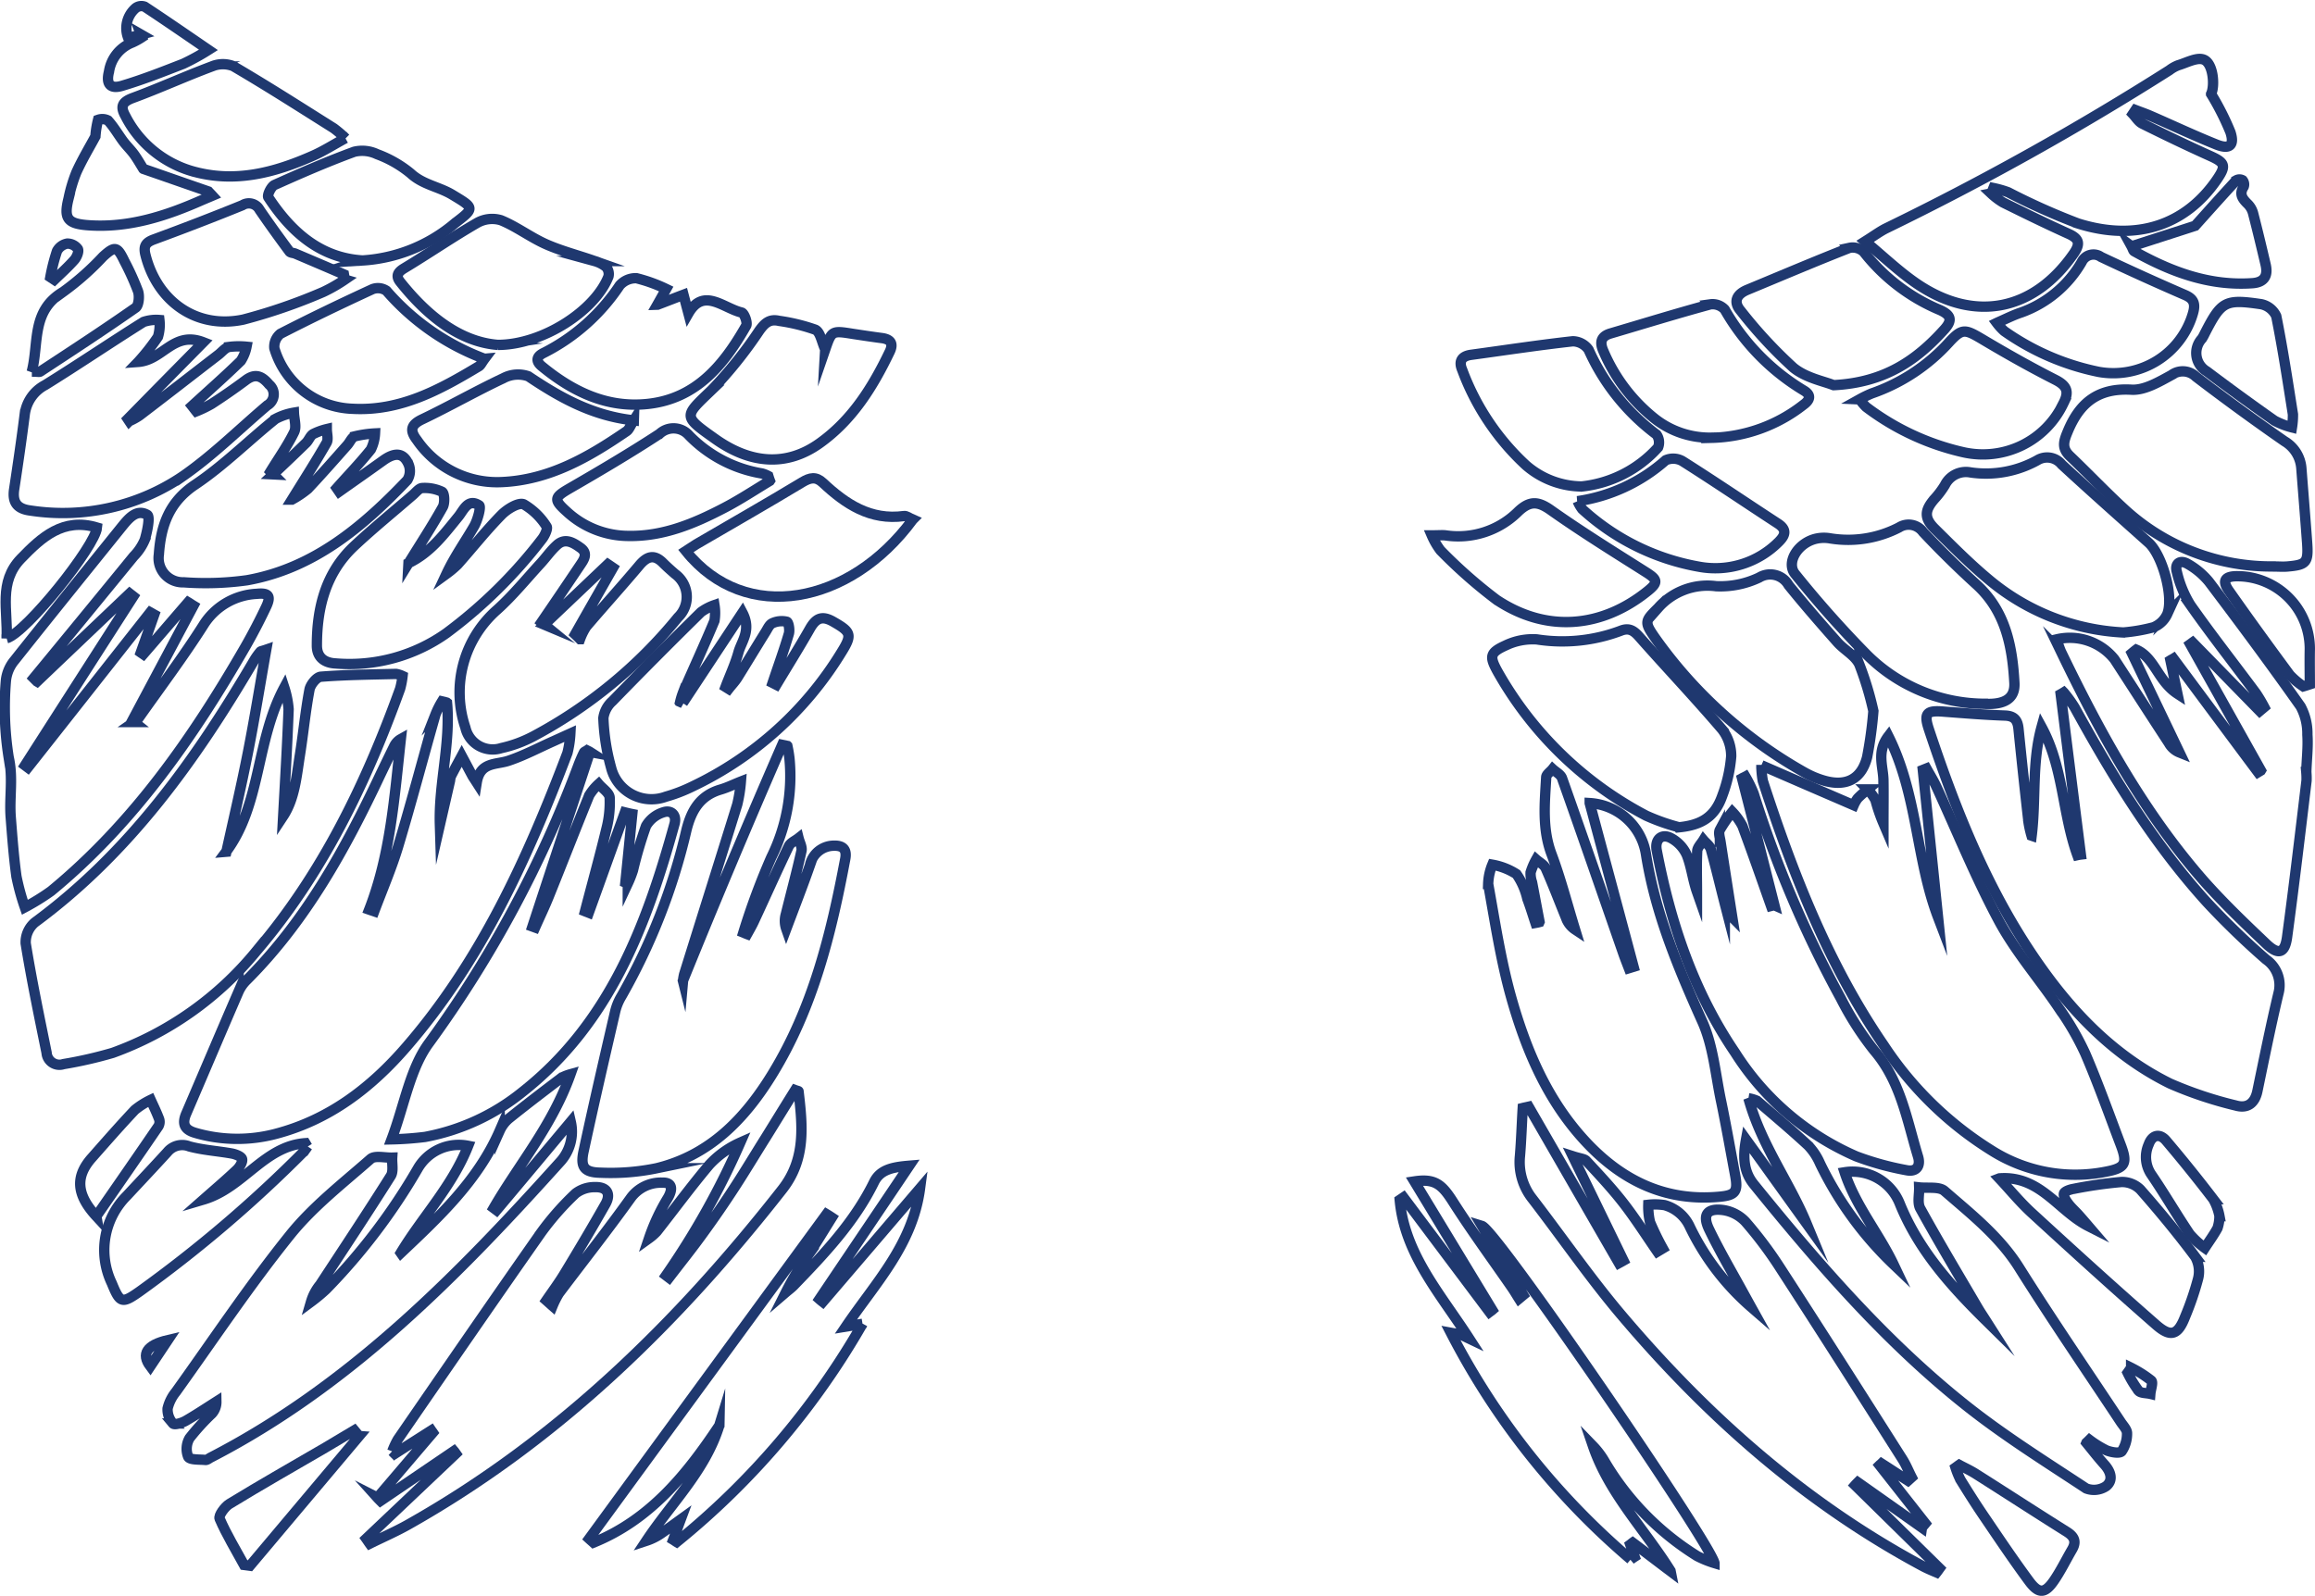 <svg xmlns="http://www.w3.org/2000/svg" width="223.736" height="154.273" viewBox="0 0 223.736 154.273">
  <g id="Group_641" data-name="Group 641" transform="translate(0.483 0.586)">
    <g id="Group_639" data-name="Group 639" transform="translate(134.797 5.113)">
      <path id="Path_11359" data-name="Path 11359" d="M145.86,63.744c3.106,1.355,5.991,2.6,8.922,3.865a3.339,3.339,0,0,1,.374-.654c.3-.315.642-.6.969-.876a4.492,4.492,0,0,1,.759,1.028,16.077,16.077,0,0,0,.771,2.254c0-1.39.023-2.791,0-4.181-.023-1.343-.677-2.733.479-4.251,2.826,5.652,2.662,11.911,4.8,17.516q-.736-7.129-1.471-14.247l.35-.14c.315.572.666,1.133.946,1.728,2.009,4.356,3.807,8.817,6.072,13.032,1.6,2.966,3.877,5.57,5.769,8.384a27.1,27.1,0,0,1,2.569,4.426c1.25,2.908,2.312,5.9,3.433,8.852.666,1.775.42,2.2-1.448,2.557a15.136,15.136,0,0,1-11.012-2.032A33.892,33.892,0,0,1,157.7,90.836c-5.383-7.847-8.782-16.605-11.7-25.574a8.513,8.513,0,0,1-.14-1.553Z" transform="translate(-110.909 4.535)" fill="none" stroke="#1f386f" stroke-miterlimit="10" stroke-width="1"/>
      <path id="Path_11360" data-name="Path 11360" d="M169.689,71.16c.432-3.5,0-7.03.958-10.51,2.114,3.877,2,8.361,3.457,12.39a3.425,3.425,0,0,1,.339-.058q-.981-7.742-1.95-15.5c.105-.058.21-.117.3-.175a12.829,12.829,0,0,1,1.051,1.46c3.667,6.68,7.637,13.149,12.775,18.824a75.316,75.316,0,0,0,5.722,5.535,3.033,3.033,0,0,1,1.2,3.281c-.747,3.13-1.378,6.283-2.032,9.424-.245,1.2-.969,1.74-2.1,1.413a37.988,37.988,0,0,1-6.329-2.114c-5.267-2.592-9.272-6.668-12.623-11.432-4.916-6.971-8.034-14.8-10.7-22.818-.514-1.553-.222-1.845,1.378-1.717,2,.152,3.982.315,5.979.385.887.035,1.214.432,1.3,1.261q.455,4.519.969,9.038a10.066,10.066,0,0,0,.292,1.308Z" transform="translate(-108.616 3.928)" fill="none" stroke="#1f386f" stroke-miterlimit="10" stroke-width="1"/>
      <path id="Path_11361" data-name="Path 11361" d="M128.216,78.422c-.245-1.273-.479-2.546-.724-3.819a2.544,2.544,0,0,1-.14-.958,6.506,6.506,0,0,1,.537-1.249c.315.28.759.5.923.852.7,1.576,1.308,3.188,1.962,4.788a2.23,2.23,0,0,0,.876,1.133c-.747-2.429-1.378-4.893-2.265-7.263-.934-2.464-.666-4.963-.525-7.462.012-.28.409-.525.619-.794.315.292.782.525.911.888,2.009,5.664,3.97,11.339,5.944,17.014.163.455.339.9.514,1.355l.455-.14c-1.4-5.243-2.814-10.5-4.239-15.823a5.862,5.862,0,0,1,5.43,4.893c.9,5.734,3.095,10.977,5.453,16.232,1.063,2.371,1.273,5.126,1.822,7.719.49,2.371.911,4.764,1.355,7.147.292,1.576.035,1.927-1.553,2.067-5.138.467-9.284-1.518-12.74-5.161C129,95.8,126.9,90.812,125.436,85.58c-.981-3.538-1.53-7.193-2.184-10.813a5.319,5.319,0,0,1,.4-1.868,6.347,6.347,0,0,1,2.336.911,6.785,6.785,0,0,1,1.051,2.394c.292.771.525,1.553.782,2.324.128-.023.257-.047.385-.082Z" transform="translate(-114.705 4.992)" fill="none" stroke="#1f386f" stroke-miterlimit="10" stroke-width="1"/>
      <path id="Path_11362" data-name="Path 11362" d="M164.735,132.3l-6.2-4.379c-.093.093-.187.187-.269.28l8.174,8.034c-.093.128-.187.269-.292.4-.432-.187-.864-.362-1.285-.584-11.432-6.119-20.95-14.562-29.264-24.406-3-3.562-5.652-7.415-8.49-11.105a5.726,5.726,0,0,1-1.226-4.169c.128-1.541.175-3.095.269-4.636.187-.047.385-.082.572-.128q4.362,7.567,8.723,15.122c.152-.082.3-.163.444-.245-1.565-3.223-3.13-6.446-4.9-10.089.724.234,1.109.245,1.3.444,1.226,1.32,2.464,2.639,3.573,4.064,1.179,1.518,2.207,3.141,3.3,4.718l.525-.315a26.909,26.909,0,0,1-1.238-2.546,6.541,6.541,0,0,1-.163-1.67,5.909,5.909,0,0,1,1.576.035,3.813,3.813,0,0,1,2.441,2.1,24.173,24.173,0,0,0,5.921,7.754c-.234-.42-.455-.829-.689-1.249-1.133-2.079-2.347-4.134-3.375-6.271-.677-1.413-.187-2.067,1.378-1.857a3.7,3.7,0,0,1,2.125,1.109,38.687,38.687,0,0,1,3.351,4.461c3.982,6.142,7.906,12.32,11.829,18.5.35.549.6,1.179.9,1.763l-.362.327c-.852-.549-1.7-1.109-2.557-1.658-.058.058-.128.105-.187.163l4.426,5.629c-.105.128-.222.257-.327.385Z" transform="translate(-114.265 9.68)" fill="none" stroke="#1f386f" stroke-miterlimit="10" stroke-width="1"/>
      <path id="Path_11363" data-name="Path 11363" d="M177.509,124.214c.572.7,1.133,1.425,1.74,2.1s.887,1.506.175,2.09a2.11,2.11,0,0,1-1.938.222c-3.924-2.592-7.929-5.091-11.607-8.011-7.789-6.189-14.27-13.686-20.506-21.382-.946-1.168-1.1-2.5-.759-4.344,2.079,2.884,3.97,5.523,5.862,8.151-1.682-4.075-4.4-7.625-5.629-12.133a3.46,3.46,0,0,1,.829.245c1.658,1.425,3.34,2.838,4.94,4.321A5.866,5.866,0,0,1,151.76,97.2a33.83,33.83,0,0,0,7.123,9.786c-1.436-3.024-3.667-5.64-4.741-8.922a4.9,4.9,0,0,1,5.313,2.989c1.8,4.473,4.928,7.976,8.326,11.327-.245-.385-.5-.759-.736-1.156-1.88-3.211-3.8-6.411-5.594-9.669-.292-.537-.082-1.343-.105-2.032.829.093,1.938-.105,2.452.35,2.592,2.254,5.3,4.379,7.193,7.38,3.176,5.056,6.551,9.984,9.844,14.959.234.35.607.736.6,1.086a3.024,3.024,0,0,1-.514,1.74c-.2.234-1.016.093-1.471-.093a10.093,10.093,0,0,1-1.647-1.016c-.093.093-.187.187-.292.28Z" transform="translate(-111.146 9.565)" fill="none" stroke="#1f386f" stroke-miterlimit="10" stroke-width="1"/>
      <path id="Path_11364" data-name="Path 11364" d="M190.032,66.664q-3.416-6.1-6.831-12.2c.082-.058.152-.117.234-.175,2.16,2.207,4.321,4.426,6.481,6.633l.444-.374a14.278,14.278,0,0,0-.806-1.355c-2.114-2.849-4.309-5.64-6.341-8.536a10.577,10.577,0,0,1-1.3-3.176c-.245-.841.327-1.2,1.028-.794a7.311,7.311,0,0,1,2.079,1.74c3,3.97,5.979,7.976,8.852,12.051a5.532,5.532,0,0,1,.654,2.733c.082,1.191-.07,2.394-.105,3.6a6.74,6.74,0,0,1,.023.841c-.607,5.045-1.2,10.089-1.88,15.122-.21,1.553-.829,1.775-2,.666-2.09-1.985-4.192-3.994-6.1-6.154-5.792-6.621-9.973-14.27-13.768-22.141a8.944,8.944,0,0,1-.385-1.156,5.512,5.512,0,0,1,5.57,1.927c1.752,2.7,3.492,5.407,5.255,8.1a2.041,2.041,0,0,0,1.028.911q-2.295-4.8-4.6-9.6c.14-.117.28-.234.42-.339,1.775.759,2.1,3.036,3.982,4.262-.269-1.273-.467-2.254-.677-3.235.093-.058.2-.105.292-.163q4.081,5.5,8.174,10.989l.269-.163Z" transform="translate(-106.806 2.117)" fill="none" stroke="#1f386f" stroke-miterlimit="10" stroke-width="1"/>
      <path id="Path_11365" data-name="Path 11365" d="M148.579,76.717q-1.559-6.131-3.13-12.273c.105-.058.222-.105.327-.163a11.424,11.424,0,0,1,.806,1.658,108.736,108.736,0,0,0,8.408,19.77,29.543,29.543,0,0,0,3.235,5.056c2.557,2.978,3.153,6.691,4.227,10.23.292.934-.152,1.541-1.133,1.331a28.044,28.044,0,0,1-4.823-1.331,26.211,26.211,0,0,1-11.724-10.043c-4.029-5.932-6.236-12.565-7.567-19.537-.2-1.016.42-1.647,1.308-1.226a3.443,3.443,0,0,1,1.6,1.682c.444,1.133.572,2.382.981,3.55,0-1.32-.047-2.627.023-3.947.023-.362.385-.712.6-1.063.245.292.619.549.712.876.49,1.752.9,3.515,1.355,5.278a2.744,2.744,0,0,0,.724,1.32q-.578-3.678-1.144-7.357c-.058-.362-.21-.817-.058-1.1a14.441,14.441,0,0,1,1.2-1.74,6.02,6.02,0,0,1,.981,1.366c.958,2.569,1.857,5.15,2.768,7.731.093-.023.2-.058.292-.082Z" transform="translate(-112.367 5.097)" fill="none" stroke="#1f386f" stroke-miterlimit="10" stroke-width="1"/>
      <path id="Path_11366" data-name="Path 11366" d="M166.618,17.867a6.848,6.848,0,0,0,1.156.876c2.079,1.028,4.169,2.055,6.294,3.013,1.016.455,1.226.911.561,1.892-3.854,5.582-9.576,6.761-15.181,2.954-1.7-1.156-3.2-2.6-5-4.1.911-.572,1.471-.993,2.079-1.285A276.509,276.509,0,0,0,183.854,5.956a3.447,3.447,0,0,1,.852-.479c.829-.245,1.822-.806,2.476-.537.923.374,1.074,2.557.7,3.316a25.529,25.529,0,0,1,1.868,3.69c.42,1.285-.082,1.7-1.343,1.2-2.16-.864-4.262-1.857-6.388-2.779-.479-.21-.969-.374-1.448-.561l-.257.385c.3.315.549.747.923.934,2.16,1.074,4.344,2.125,6.551,3.118,1.448.654,1.565.946.677,2.254-3.024,4.437-7.789,6.061-13.453,4.274a64.145,64.145,0,0,1-6.738-3.013,9.938,9.938,0,0,0-1.425-.409c-.07.175-.14.35-.21.514Z" transform="translate(-109.468 -4.869)" fill="none" stroke="#1f386f" stroke-miterlimit="10" stroke-width="1"/>
      <path id="Path_11367" data-name="Path 11367" d="M142.111,135.5c-1.226-.923-2.441-1.857-3.667-2.779-.082.058-.152.128-.234.187.14.4.28.794.42,1.179-.128.082-.257.175-.374.257a72.263,72.263,0,0,1-17.388-21.907c.5.093.724.105.911.163.21.07.409.187.876.409-2.838-4.391-6.259-8.2-6.726-13.417l.362-.245q4.151,5.535,8.314,11.082c.093-.07.187-.128.269-.2-2.487-4.1-4.975-8.209-7.532-12.425,1.962-.3,2.651.28,3.69,1.9,1.822,2.861,3.83,5.594,5.757,8.384.234.339.444.7.666,1.051l.42-.35c-1.331-2.23-2.662-4.449-3.994-6.68,1.4.432,22.036,30.607,22.468,32.592a9.838,9.838,0,0,1-1.67-.677,26.74,26.74,0,0,1-8.922-9.108,7.709,7.709,0,0,0-1.156-1.541c1.565,4.589,4.963,8.022,7.5,12.075Z" transform="translate(-115.93 10.708)" fill="none" stroke="#1f386f" stroke-miterlimit="10" stroke-width="1"/>
      <path id="Path_11368" data-name="Path 11368" d="M191.216,49.589A20.956,20.956,0,0,1,176.794,44.1c-1.822-1.67-3.527-3.468-5.313-5.173-.794-.759-.631-1.39-.234-2.336,1.156-2.826,2.943-4.274,6.189-4.087,1.261.07,2.651-.759,3.854-1.413a1.824,1.824,0,0,1,2.359.152q4.221,3.223,8.571,6.247a3.325,3.325,0,0,1,1.623,2.6c.187,2.417.385,4.835.561,7.252.128,1.868-.082,2.1-1.915,2.254-.42.035-.841,0-1.261,0Z" transform="translate(-106.706 -0.53)" fill="none" stroke="#1f386f" stroke-miterlimit="10" stroke-width="1"/>
      <path id="Path_11369" data-name="Path 11369" d="M158.267,60.745a40.167,40.167,0,0,1-.607,4.461c-.537,2.09-1.962,2.849-4.04,2.3a8.783,8.783,0,0,1-2.055-.852,44.282,44.282,0,0,1-14.41-13c-1.063-1.53-.958-1.612.315-2.884a6.346,6.346,0,0,1,5.594-2.09,8.734,8.734,0,0,0,4.169-.841,2.043,2.043,0,0,1,2.838.736c1.518,1.88,3.118,3.713,4.718,5.523.677.759,1.74,1.3,2.125,2.16A30.617,30.617,0,0,1,158.267,60.745Z" transform="translate(-112.491 2.292)" fill="none" stroke="#1f386f" stroke-miterlimit="10" stroke-width="1"/>
      <path id="Path_11370" data-name="Path 11370" d="M141.574,71.206a20.155,20.155,0,0,1-3.118-1.109,35.211,35.211,0,0,1-14.363-13.943c-.782-1.425-.747-1.81.736-2.487a6.045,6.045,0,0,1,3.071-.607,15.982,15.982,0,0,0,8.116-.841c.806-.315,1.261,0,1.787.6,2.651,3,5.407,5.909,8,8.945a4.158,4.158,0,0,1,.876,2.616,13.967,13.967,0,0,1-.864,3.8c-.712,2.032-2,2.838-4.227,3.048Z" transform="translate(-114.646 3.053)" fill="none" stroke="#1f386f" stroke-miterlimit="10" stroke-width="1"/>
      <path id="Path_11371" data-name="Path 11371" d="M178.584,54.78a21.892,21.892,0,0,1-13.067-5.138c-1.822-1.518-3.5-3.211-5.185-4.881-1.063-1.051-1-1.787-.035-2.9a8.466,8.466,0,0,0,1-1.331,2.271,2.271,0,0,1,2.464-1.226,10.221,10.221,0,0,0,6.481-1.179,1.809,1.809,0,0,1,2.347.409c2.768,2.557,5.594,5.056,8.4,7.567,1.32,1.179,2.464,5.243,1.8,6.9a2.49,2.49,0,0,1-1.331,1.273,16.467,16.467,0,0,1-2.861.5Z" transform="translate(-108.612 0.666)" fill="none" stroke="#1f386f" stroke-miterlimit="10" stroke-width="1"/>
      <path id="Path_11372" data-name="Path 11372" d="M167.134,60.737a16.187,16.187,0,0,1-11.561-4.8,102.673,102.673,0,0,1-6.855-7.719c-.969-1.144.292-3.13,2.137-3.468a3.457,3.457,0,0,1,1.25,0,10.712,10.712,0,0,0,6.645-1.063,1.721,1.721,0,0,1,2.312.444q2.487,2.645,5.173,5.091c2.814,2.569,3.457,5.979,3.655,9.494.082,1.553-1,2.09-2.744,2.032Z" transform="translate(-110.486 1.599)" fill="none" stroke="#1f386f" stroke-miterlimit="10" stroke-width="1"/>
      <path id="Path_11373" data-name="Path 11373" d="M132.624,42.277a8.316,8.316,0,0,1-5.36-2.067,23.743,23.743,0,0,1-6.142-9.2c-.35-.817-.082-1.331.864-1.46,3.27-.444,6.539-.946,9.821-1.308a1.9,1.9,0,0,1,1.53.817,20.819,20.819,0,0,0,6.563,8.2,1.313,1.313,0,0,1,.152,1.238,11.534,11.534,0,0,1-7.415,3.784Z" transform="translate(-115.084 -0.949)" fill="none" stroke="#1f386f" stroke-miterlimit="10" stroke-width="1"/>
      <path id="Path_11374" data-name="Path 11374" d="M153.165,33.782c-.876-.362-2.662-.689-3.877-1.693a44.482,44.482,0,0,1-5.08-5.488c-.771-.9-.374-1.623.666-2.044,3.27-1.355,6.528-2.744,9.832-4.04a1.554,1.554,0,0,1,1.39.385,18.328,18.328,0,0,0,7.38,5.629c1.016.467,1.238.946.42,1.857-2.674,2.978-5.769,5.15-10.708,5.4Z" transform="translate(-111.254 -2.252)" fill="none" stroke="#1f386f" stroke-miterlimit="10" stroke-width="1"/>
      <path id="Path_11375" data-name="Path 11375" d="M143.3,38.075a8.578,8.578,0,0,1-5.535-1.845,16.64,16.64,0,0,1-4.94-6.5c-.362-.806-.315-1.436.677-1.728,3.211-.946,6.423-1.938,9.646-2.814a1.592,1.592,0,0,1,1.39.5,21.608,21.608,0,0,0,7.637,7.824c.771.455.6.934-.035,1.39a14.941,14.941,0,0,1-8.852,3.188Z" transform="translate(-113.13 -1.465)" fill="none" stroke="#1f386f" stroke-miterlimit="10" stroke-width="1"/>
      <path id="Path_11376" data-name="Path 11376" d="M153.98,33.991a11.8,11.8,0,0,1,1.179-.572,18,18,0,0,0,7.485-4.951c1.238-1.343,1.53-1.273,3.083-.362,2.347,1.4,4.741,2.756,7.182,3.994,1.144.584,1.355,1.168.771,2.289a8.6,8.6,0,0,1-9.646,4.718,24.49,24.49,0,0,1-9.412-4.379,5.12,5.12,0,0,1-.619-.736Z" transform="translate(-109.547 -1.083)" fill="none" stroke="#1f386f" stroke-miterlimit="10" stroke-width="1"/>
      <path id="Path_11377" data-name="Path 11377" d="M118.58,44.755c.7,0,1.028-.035,1.331,0a8.21,8.21,0,0,0,7.042-2.324c1.1-1.028,1.892-.993,3.118-.128,2.989,2.114,6.119,4.052,9.214,6.014,1.121.712,1.191.981.187,1.8-4.484,3.632-9.832,4.064-14.632.864a47.483,47.483,0,0,1-5.418-4.776A6.956,6.956,0,0,1,118.58,44.755Z" transform="translate(-115.485 1.302)" fill="none" stroke="#1f386f" stroke-miterlimit="10" stroke-width="1"/>
      <path id="Path_11378" data-name="Path 11378" d="M165.562,97.543c3.935-.3,5.664,3.13,8.606,4.624-.3-.35-.607-.712-.923-1.063-.339-.385-.736-.724-1.039-1.133-.21-.28-.467-.677-.409-.958.047-.21.549-.385.876-.444a42.873,42.873,0,0,1,4.694-.677,2.512,2.512,0,0,1,1.822.736c1.845,2.1,3.632,4.262,5.3,6.5a2.9,2.9,0,0,1,.28,2.09,28.218,28.218,0,0,1-1.261,3.7c-.677,1.752-1.366,2.032-2.779.806-4.075-3.562-8.069-7.193-12.051-10.848-1.121-1.028-2.09-2.219-3.13-3.328Z" transform="translate(-107.606 10.674)" fill="none" stroke="#1f386f" stroke-miterlimit="10" stroke-width="1"/>
      <path id="Path_11379" data-name="Path 11379" d="M165.363,27.656c.911-.4,1.612-.759,2.336-.993a11.061,11.061,0,0,0,5.85-4.881,1.255,1.255,0,0,1,1.868-.49q4.029,1.909,8.116,3.678c.9.385,1.016.911.771,1.763a8.01,8.01,0,0,1-9.085,5.675,24.162,24.162,0,0,1-9.155-3.947,5.364,5.364,0,0,1-.724-.794Z" transform="translate(-107.641 -2.151)" fill="none" stroke="#1f386f" stroke-miterlimit="10" stroke-width="1"/>
      <path id="Path_11380" data-name="Path 11380" d="M130.64,42.071a16.446,16.446,0,0,0,8.525-3.959,1.8,1.8,0,0,1,1.612.082c3.106,1.962,6.142,4.029,9.225,6.037.923.6.712,1.156.07,1.787a8.632,8.632,0,0,1-7.719,2.382A22.509,22.509,0,0,1,131.1,42.842a3.433,3.433,0,0,1-.444-.771Z" transform="translate(-113.462 0.681)" fill="none" stroke="#1f386f" stroke-miterlimit="10" stroke-width="1"/>
      <path id="Path_11381" data-name="Path 11381" d="M191.1,37.112a7.548,7.548,0,0,1-1.693-.654q-3.311-2.33-6.539-4.764a2.049,2.049,0,0,1-.467-3.165,4,4,0,0,0,.269-.49c1.611-3.13,1.95-3.351,5.453-2.838a2.054,2.054,0,0,1,1.46,1.156c.631,3.141,1.109,6.318,1.612,9.494A7.439,7.439,0,0,1,191.1,37.112Z" transform="translate(-104.871 -1.494)" fill="none" stroke="#1f386f" stroke-miterlimit="10" stroke-width="1"/>
      <path id="Path_11382" data-name="Path 11382" d="M176.5,21.309c2.2-.712,4.274-1.378,6.142-1.985,1.355-1.506,2.651-2.966,3.982-4.4a.624.624,0,0,1,.607,0,.632.632,0,0,1,.105.619c-.467.724-.117,1.179.4,1.682a1.986,1.986,0,0,1,.525.958c.42,1.623.806,3.246,1.191,4.881.257,1.086-.117,1.728-1.273,1.81-4.157.292-7.871-1.1-11.421-3.083-.105-.058-.128-.234-.269-.49Z" transform="translate(-105.771 -3.196)" fill="none" stroke="#1f386f" stroke-miterlimit="10" stroke-width="1"/>
      <path id="Path_11383" data-name="Path 11383" d="M162.28,121.26c.525.28,1.063.525,1.565.841,2.954,1.868,5.874,3.772,8.84,5.629.736.467.946.958.5,1.717-.584,1-1.1,2.067-1.752,3.013-.864,1.249-1.46,1.285-2.371.07-1.495-2.02-2.9-4.11-4.309-6.189-.817-1.191-1.588-2.417-2.347-3.643a8.039,8.039,0,0,1-.479-1.179C162.047,121.435,162.164,121.342,162.28,121.26Z" transform="translate(-108.213 14.656)" fill="none" stroke="#1f386f" stroke-miterlimit="10" stroke-width="1"/>
      <path id="Path_11384" data-name="Path 11384" d="M191.794,58.34a7.624,7.624,0,0,1-1.308-1.109c-1.985-2.686-3.959-5.4-5.874-8.128-.689-.981-.4-1.413.794-1.413a7.022,7.022,0,0,1,7.018,7.042c-.023,1.133,0,2.277,0,3.41C192.215,58.211,192,58.282,191.794,58.34Z" transform="translate(-104.47 2.314)" fill="none" stroke="#1f386f" stroke-miterlimit="10" stroke-width="1"/>
      <path id="Path_11385" data-name="Path 11385" d="M184.789,101.785a3.691,3.691,0,0,1-.187,1.156c-.362.666-.817,1.285-1.226,1.915a8.449,8.449,0,0,1-1.46-1.343c-1.273-1.892-2.417-3.865-3.7-5.745a2.993,2.993,0,0,1-.269-2.908c.327-.934,1.063-1.121,1.693-.374q2.347,2.768,4.554,5.652a5.324,5.324,0,0,1,.6,1.647Z" transform="translate(-105.569 10.087)" fill="none" stroke="#1f386f" stroke-miterlimit="10" stroke-width="1"/>
      <path id="Path_11386" data-name="Path 11386" d="M176.509,113.22a11.063,11.063,0,0,1,1.95,1.238c.2.187-.058.841-.093,1.285-.385-.093-.923-.058-1.133-.292a10.925,10.925,0,0,1-1.063-1.752c.117-.163.222-.315.339-.479Z" transform="translate(-105.824 13.307)" fill="none" stroke="#1f386f" stroke-miterlimit="10" stroke-width="1"/>
    </g>
    <g id="Group_640" data-name="Group 640">
      <path id="Path_11387" data-name="Path 11387" d="M40.729,58.19c.362,3.947-.817,7.824-.689,11.794l.981-4.274A2.11,2.11,0,0,1,41.1,65.3c.339-.666.7-1.32,1.051-1.974.339.631.677,1.273,1.016,1.9.058.117.14.222.432.677.327-2.032,1.868-1.7,3.083-2.114,1.495-.5,2.9-1.249,4.344-1.892.444-.2.9-.409,1.623-.736a9.812,9.812,0,0,1-.28,1.868C48.506,73.231,44.022,83.11,36.794,91.459c-3.422,3.959-7.45,7.042-12.612,8.4a14.524,14.524,0,0,1-7.742-.082c-1.051-.292-1.355-.841-.923-1.857,1.693-3.935,3.363-7.882,5.068-11.818a3.655,3.655,0,0,1,.806-1.133c5.7-5.71,9.506-12.635,12.9-19.84.444-.923.887-1.845,1.343-2.768a1.54,1.54,0,0,1,.631-.666c-.619,5.57-.993,11.175-3.06,16.489.163.058.327.105.49.163.782-2.09,1.67-4.146,2.312-6.271,1.273-4.239,2.394-8.513,3.608-12.764a7.947,7.947,0,0,1,.631-1.261c.152.035.3.07.455.117Z" transform="translate(1.991 9.165)" fill="none" stroke="#1f386f" stroke-miterlimit="10" stroke-width="1"/>
      <path id="Path_11388" data-name="Path 11388" d="M21.585,73.307c3.4-4.566,2.849-10.72,5.617-15.881a9.067,9.067,0,0,1,.42,2.1c-.128,3.48-.339,6.971-.525,10.346,1.109-1.682,1.285-3.807,1.611-5.874.339-2.114.537-4.262.934-6.364.093-.49.689-1.226,1.1-1.249,2.417-.187,4.835-.21,7.263-.269a2.489,2.489,0,0,1,.631.2,8.136,8.136,0,0,1-.234,1.226c-3.316,9.179-7.509,17.89-13.9,25.375A31.889,31.889,0,0,1,10.62,92.75a40.633,40.633,0,0,1-4.753,1.086,1.242,1.242,0,0,1-1.635-1.1c-.712-3.515-1.448-7.03-2.02-10.568A2.515,2.515,0,0,1,3.1,80.138c9.144-6.738,15.566-15.73,21.218-25.375a6.2,6.2,0,0,1,.572-.794c.047-.058.163-.058.572-.2-.6,3.386-1.121,6.633-1.752,9.844-.642,3.27-1.4,6.516-2.1,9.692Z" transform="translate(-0.212 8.447)" fill="none" stroke="#1f386f" stroke-miterlimit="10" stroke-width="1"/>
      <path id="Path_11389" data-name="Path 11389" d="M58,84.456Q62.646,73,67.592,61.65l.5.105a12.26,12.26,0,0,1,.21,1.285,17.707,17.707,0,0,1-1.763,9.482,67.74,67.74,0,0,0-2.7,7.275c.117.047.234.105.362.152.234-.42.479-.841.677-1.273,1.121-2.406,2.2-4.835,3.351-7.228.163-.339.619-.525.946-.782.105.42.362.864.28,1.238-.455,2.044-1,4.064-1.506,6.107a2.335,2.335,0,0,0,.035,1.436c.771-2.055,1.565-4.087,2.289-6.154A2.378,2.378,0,0,1,72.555,71.4c.923-.035,1.3.362,1.133,1.273-1.366,7.263-3.118,14.4-7.042,20.8-2.662,4.344-6.061,7.859-11.187,9.108a21.928,21.928,0,0,1-5.4.432c-1.623-.023-2-.561-1.647-2.137.969-4.508,2.009-9,3.048-13.488a5.161,5.161,0,0,1,.584-1.413,59.681,59.681,0,0,0,6.294-16.08c.479-1.927,1.32-3.34,3.3-3.924.677-.2,1.308-.514,1.962-.771a14.011,14.011,0,0,1-.35,2.207c-1.693,5.465-3.422,10.93-5.126,16.4a4.1,4.1,0,0,0-.117.677Z" transform="translate(7.521 9.769)" fill="none" stroke="#1f386f" stroke-miterlimit="10" stroke-width="1"/>
      <path id="Path_11390" data-name="Path 11390" d="M31.476,129.63c1.787-2.09,3.573-4.192,5.36-6.283-.047-.07-.105-.14-.152-.21-1.168.747-2.347,1.495-3.515,2.242l-.257-.222A7.47,7.47,0,0,1,33.45,124c4.6-6.68,9.2-13.371,13.861-20.015a26.816,26.816,0,0,1,3.328-3.772,3.014,3.014,0,0,1,1.88-.6c1.121-.035,1.565.631.993,1.647-1.285,2.265-2.616,4.508-3.97,6.738-.537.887-1.156,1.717-1.74,2.569.2.175.4.362.6.537a8.607,8.607,0,0,1,.619-1.226c2.324-3.083,4.718-6.119,6.96-9.249a3.6,3.6,0,0,1,3.013-1.448c1.063-.047.993.712.561,1.46a19.489,19.489,0,0,0-1.833,3.924,5.083,5.083,0,0,0,.747-.654c1.7-2.16,3.328-4.379,5.091-6.469a9.1,9.1,0,0,1,2.989-2.137,75.4,75.4,0,0,1-7.182,12.845l.292.222c1.1-1.436,2.23-2.838,3.281-4.3q1.611-2.207,3.095-4.5C67.046,98.019,68,96.419,69,94.831c.958-1.541,1.9-3.083,2.849-4.6.187.07.327.093.327.117.385,3.3.736,6.528-1.553,9.459-10.136,12.939-21.7,24.266-36.13,32.405-1.214.689-2.511,1.249-3.76,1.868-.117-.163-.222-.327-.339-.49q4.327-4.1,8.665-8.209c-.058-.082-.117-.175-.187-.257l-7.1,4.823c-.105-.105-.21-.21-.315-.327Z" transform="translate(4.517 14.563)" fill="none" stroke="#1f386f" stroke-miterlimit="10" stroke-width="1"/>
      <path id="Path_11391" data-name="Path 11391" d="M36.5,106.2c3.7-3.5,7.45-6.995,9.552-11.818a3.353,3.353,0,0,1,.9-1.191c1.67-1.343,3.375-2.639,5.08-3.935a4.561,4.561,0,0,1,.864-.339c-1.763,4.975-5,8.746-7.427,12.939l.28.21c2.336-2.779,4.659-5.559,7.17-8.56a4.321,4.321,0,0,1-.934,3.784C42,108.386,31.608,119.013,18.12,125.973c-.163.082-.339.245-.5.234-.584-.058-1.495.012-1.67-.3a2.07,2.07,0,0,1,.128-1.81,21.644,21.644,0,0,1,2.16-2.371,1.674,1.674,0,0,0,.432-1.156c-.993.631-1.974,1.285-2.989,1.868-.362.2-1.063.409-1.2.245a2.01,2.01,0,0,1-.525-1.448,3.962,3.962,0,0,1,.794-1.6c3.643-5.08,7.112-10.288,11.024-15.157,2.219-2.768,5.115-5.01,7.8-7.369.42-.362,1.378-.105,2.09-.128-.035.6.14,1.308-.128,1.752-2.23,3.538-4.543,7.03-6.843,10.533a4.672,4.672,0,0,0-.876,1.658,16.42,16.42,0,0,0,1.46-1.214A58.691,58.691,0,0,0,38.136,98.04a4.581,4.581,0,0,1,4.87-2.2c-1.553,3.924-4.426,6.878-6.516,10.346Z" transform="translate(1.758 14.344)" fill="none" stroke="#1f386f" stroke-miterlimit="10" stroke-width="1"/>
      <path id="Path_11392" data-name="Path 11392" d="M3.6,58.752Q8.062,54.5,12.54,50.239c.117.093.245.187.362.28Q7.665,58.682,2.427,66.856l.28.21q5.921-7.5,11.829-15.006c.128.07.257.152.385.222-.432,1.226-.864,2.441-1.3,3.667.082.058.163.105.245.163,1.448-1.67,2.884-3.351,4.332-5.021.175.105.339.222.514.327L12.8,62.524l.175.14a2.688,2.688,0,0,0,.432-.374c2.09-2.966,4.286-5.885,6.236-8.945a6.446,6.446,0,0,1,5.185-3.071c1.156-.117,1.4.21.911,1.249-.619,1.308-1.285,2.592-2,3.842C18.659,64.182,12.9,72.461,4.961,79a21.6,21.6,0,0,1-2.546,1.576A22.681,22.681,0,0,1,1.6,77.588c-.257-1.892-.4-3.807-.549-5.71-.152-1.927.257-3.8-.2-5.8a31.062,31.062,0,0,1-.269-7.38,3.61,3.61,0,0,1,.841-2c3.445-4.344,6.936-8.653,10.416-12.974.631-.771,1.39-1.67,2.406-1.086.3.175,0,1.6-.234,2.394a5.124,5.124,0,0,1-1.074,1.612q-4.817,5.9-9.669,11.783l.315.315Z" transform="translate(-0.497 6.548)" fill="none" stroke="#1f386f" stroke-miterlimit="10" stroke-width="1"/>
      <path id="Path_11393" data-name="Path 11393" d="M51.665,62.262Q48.879,70.7,46.106,79.136l.257.093c.444-1.016.934-2.02,1.343-3.048,1.308-3.235,2.569-6.493,3.889-9.727a5.006,5.006,0,0,1,.911-1.1c.374.444,1.028.852,1.063,1.32a10.223,10.223,0,0,1-.315,3.024c-.642,2.662-1.378,5.313-2.067,7.964.117.047.245.093.362.14,1.168-3.235,2.324-6.469,3.492-9.7.234.058.479.117.712.163l-.666,6.621c.082.035.152.058.234.093a10.661,10.661,0,0,0,.5-1.273,41.065,41.065,0,0,1,1.261-4.286,2.93,2.93,0,0,1,1.693-1.331c.736-.245,1.3.257,1.063,1.121-2.721,9.868-6.283,19.28-14.69,25.912a21.1,21.1,0,0,1-9.424,4.356,31.826,31.826,0,0,1-3.235.234c1.273-3.4,1.8-6.89,3.655-9.365A112.207,112.207,0,0,0,50.579,63.465c.152-.385.315-.771.5-1.144.047-.093.2-.14.3-.21.093.047.2.093.292.152Z" transform="translate(4.87 9.846)" fill="none" stroke="#1f386f" stroke-miterlimit="10" stroke-width="1"/>
      <path id="Path_11394" data-name="Path 11394" d="M61.428,121.6c-3.176,4.776-6.7,9.108-12.168,11.327-.14-.128-.28-.245-.42-.374q11.473-15.695,22.946-31.378c.175.105.339.21.514.327-.724,1.156-1.436,2.336-2.184,3.48a27.779,27.779,0,0,0-2.265,3.748c.245-.21.514-.409.747-.642,2.954-3.06,5.874-6.131,7.777-10.008.584-1.191,1.717-1.448,3.41-1.588-3.024,4.5-5.862,8.7-8.688,12.9.105.093.222.187.327.269,3.083-3.6,6.154-7.193,9.4-10.989-.724,5.477-4.3,9.132-7.17,13.371.5-.082.841-.14,1.612-.269a75.336,75.336,0,0,1-17.96,21.1c-.117-.07-.222-.152-.339-.222.2-.525.385-1.051.724-1.962-.794.572-1.261.923-1.74,1.249a5.667,5.667,0,0,1-1.588.817c2.452-3.69,5.734-6.82,7.065-11.175Z" transform="translate(7.613 15.614)" fill="none" stroke="#1f386f" stroke-miterlimit="10" stroke-width="1"/>
      <path id="Path_11395" data-name="Path 11395" d="M13.248,30.532c2.406-.175,3.4-3.024,6.294-1.9-2.569,2.6-4.94,5.01-7.3,7.415l.14.21a5.942,5.942,0,0,0,1-.549c2.557-1.95,5.091-3.924,7.637-5.885.327-.257.631-.654,1-.736a7.54,7.54,0,0,1,1.7-.023,3.9,3.9,0,0,1-.549,1.366c-1.53,1.495-3.141,2.908-4.718,4.356.14.175.269.35.409.525a11.387,11.387,0,0,0,1.471-.712q1.7-1.1,3.328-2.312c.934-.689,1.565-.374,2.242.432a1.225,1.225,0,0,1-.175,2.009c-2.7,2.289-5.232,4.811-8.116,6.82A20.643,20.643,0,0,1,2.831,44.9c-1.32-.163-1.763-.829-1.565-2.09.362-2.394.712-4.788,1.016-7.193a3.727,3.727,0,0,1,1.974-2.849c3.2-1.985,6.318-4.1,9.506-6.1A3.839,3.839,0,0,1,15.3,26.48a4.065,4.065,0,0,1-.14,1.623,20.841,20.841,0,0,1-1.9,2.417Z" transform="translate(-0.376 3.869)" fill="none" stroke="#1f386f" stroke-miterlimit="10" stroke-width="1"/>
      <path id="Path_11396" data-name="Path 11396" d="M46.308,52.858l6.142-5.839.5.339c-1.226,2.149-2.452,4.286-3.667,6.434.163.152.315.3.479.467a5.9,5.9,0,0,1,.607-1.214c1.693-1.985,3.445-3.924,5.126-5.921.759-.9,1.448-1.1,2.312-.21.362.362.747.7,1.133,1.039a2.741,2.741,0,0,1,.292,4.2A45.829,45.829,0,0,1,45.28,63.637a12.287,12.287,0,0,1-3.13,1.156,2.705,2.705,0,0,1-3.468-1.985,10.619,10.619,0,0,1,3.06-11.386c1.518-1.366,2.814-2.966,4.2-4.473.537-.584.993-1.249,1.576-1.775.794-.736,1.576-.257,2.277.245.782.549.339,1.156-.023,1.693q-1.857,2.768-3.737,5.512c.105.082.2.163.3.245Z" transform="translate(5.813 6.942)" fill="none" stroke="#1f386f" stroke-miterlimit="10" stroke-width="1"/>
      <path id="Path_11397" data-name="Path 11397" d="M57.692,59.55c1.857-2.814,3.713-5.629,5.769-8.735.887,1.693-.082,2.744-.385,3.83-.315,1.144-.829,2.23-1.249,3.351l.3.187c.28-.362.607-.7.852-1.086.911-1.46,1.8-2.943,2.709-4.4.2-.315.374-.736.666-.864a2.165,2.165,0,0,1,1.4-.14c.175.058.3.817.187,1.179-.467,1.588-1.039,3.153-1.565,4.729.117.058.245.128.362.187,1.086-1.81,2.207-3.6,3.246-5.43.572-1,1.156-1.3,2.242-.677,1.752,1,1.868,1.261.782,3A33.947,33.947,0,0,1,58.662,67.6a15.248,15.248,0,0,1-2.592,1,4.025,4.025,0,0,1-5.3-2.791A20.768,20.768,0,0,1,50.02,61a2.65,2.65,0,0,1,.876-1.635q4.221-4.344,8.56-8.606a5.051,5.051,0,0,1,1.3-.677,4.722,4.722,0,0,1,0,1.518c-.969,2.324-2.02,4.6-3.024,6.9a7.327,7.327,0,0,0-.28.9c.093.058.187.105.269.163Z" transform="translate(7.81 7.828)" fill="none" stroke="#1f386f" stroke-miterlimit="10" stroke-width="1"/>
      <path id="Path_11398" data-name="Path 11398" d="M24.278,40.117c1.063-1,2.125-2.009,3.176-3.036.269-.257.4-.689.689-.864a6.116,6.116,0,0,1,1.32-.479c0,.444.175.993-.023,1.331-1.016,1.775-2.114,3.492-3.351,5.488a9.989,9.989,0,0,0,1.541-1.039c1.308-1.39,2.569-2.826,3.83-4.251.245-.28.42-.736.724-.829a10.627,10.627,0,0,1,1.938-.28,3.951,3.951,0,0,1-.4,1.553c-1.039,1.3-2.2,2.5-3.3,3.737l.234.339c1.413-1,2.826-1.985,4.239-3,1.179-.852,2-.771,2.487.4a1.678,1.678,0,0,1-.14,1.483c-4.332,4.554-9.073,8.536-15.484,9.681a28.911,28.911,0,0,1-6.119.2,2.338,2.338,0,0,1-2.406-2.686c.187-2.721.946-5.045,3.5-6.75,2.768-1.857,5.161-4.262,7.777-6.364a5.886,5.886,0,0,1,1.775-.6c.023.631.269,1.378.023,1.88-.654,1.331-1.518,2.546-2.289,3.807l.28.28Z" transform="translate(1.638 5.156)" fill="none" stroke="#1f386f" stroke-miterlimit="10" stroke-width="1"/>
      <path id="Path_11399" data-name="Path 11399" d="M35.162,47.653c2.137-1.028,3.433-2.8,4.823-4.5.514-.631.923-1.787,2.009-1.086.2.128-.14,1.4-.479,2-.876,1.518-1.9,2.943-2.686,4.624a10.178,10.178,0,0,0,1.074-.9c1.425-1.6,2.756-3.293,4.251-4.811.549-.561,1.647-1.226,2.149-1.016a6.449,6.449,0,0,1,2.207,2.149c.14.187-.175.876-.444,1.214a46.759,46.759,0,0,1-9.249,9.1,16.2,16.2,0,0,1-10.708,2.919c-1.109-.058-1.8-.619-1.8-1.728,0-3.643.841-7.03,3.608-9.622,1.833-1.717,3.784-3.3,5.687-4.951.28-.245.584-.642.876-.654a3.926,3.926,0,0,1,1.927.362c.245.14.28,1.086.07,1.471-1.016,1.822-2.16,3.562-3.316,5.442Z" transform="translate(3.833 6.203)" fill="none" stroke="#1f386f" stroke-miterlimit="10" stroke-width="1"/>
      <path id="Path_11400" data-name="Path 11400" d="M70.247,29.325c.631-1.833.642-1.833,2.686-1.506.923.14,1.833.28,2.756.4.841.105,1.191.49.794,1.32-1.647,3.433-3.632,6.621-6.808,8.875-3.13,2.219-6.6,2.032-10.1-.467-3.106-2.207-2.989-2.125-.3-4.706a41.406,41.406,0,0,0,4.6-5.734c.537-.747,1-1.156,1.915-.946a18.066,18.066,0,0,1,3.5.852c.49.222.631,1.214.958,1.9Z" transform="translate(9.023 3.873)" fill="none" stroke="#1f386f" stroke-miterlimit="10" stroke-width="1"/>
      <path id="Path_11401" data-name="Path 11401" d="M42.669,30.29c-3.643-.292-6.785-2.768-9.424-6.084-.444-.561-.269-.934.374-1.32C36,21.45,38.29,19.874,40.7,18.484a2.95,2.95,0,0,1,2.277-.245c1.518.619,2.861,1.658,4.367,2.324s3.13,1.074,4.683,1.623a3.107,3.107,0,0,1,1.109.561,1.044,1.044,0,0,1,.234.923c-1.261,3.27-6.318,6.621-10.708,6.621Z" transform="translate(4.955 2.465)" fill="none" stroke="#1f386f" stroke-miterlimit="10" stroke-width="1"/>
      <path id="Path_11402" data-name="Path 11402" d="M56.176,25.579c.771-.292,1.635-.631,2.5-.958.163.619.327,1.226.479,1.8,1.46-2.534,3.351-.514,5.138-.082.257.058.6.993.444,1.273-2.16,3.8-4.835,7.077-9.552,7.567-3.935.409-7.263-1.214-10.23-3.667-.607-.514-.444-.958.222-1.273a19.232,19.232,0,0,0,7.333-6.516,2.047,2.047,0,0,1,1.623-.7,14.784,14.784,0,0,1,2.873,1.039c-.432.771-.712,1.273-.852,1.518Z" transform="translate(6.897 3.287)" fill="none" stroke="#1f386f" stroke-miterlimit="10" stroke-width="1"/>
      <path id="Path_11403" data-name="Path 11403" d="M31.764,12.458c-1.156.631-2.09,1.226-3.083,1.67-3.784,1.682-7.649,2.709-11.806,1.495A10.536,10.536,0,0,1,10.5,10.31c-.514-.923-.315-1.355.712-1.74,2.569-.946,5.068-2.09,7.637-3.048a2.757,2.757,0,0,1,2.067-.035c3.293,1.927,6.5,3.982,9.727,6.014a11.426,11.426,0,0,1,1.133.969Z" transform="translate(1.135 0.316)" fill="none" stroke="#1f386f" stroke-miterlimit="10" stroke-width="1"/>
      <path id="Path_11404" data-name="Path 11404" d="M43.112,30.671c-.28.374-.374.619-.549.724-3.772,2.265-7.59,4.367-12.226,4.11a8.159,8.159,0,0,1-7.544-5.85,1.6,1.6,0,0,1,.584-1.4c2.931-1.506,5.9-2.931,8.887-4.309a1.462,1.462,0,0,1,1.366.152,23.326,23.326,0,0,0,9.47,6.574Z" transform="translate(3.239 3.427)" fill="none" stroke="#1f386f" stroke-miterlimit="10" stroke-width="1"/>
      <path id="Path_11405" data-name="Path 11405" d="M78.769,43.585c-6.037,8.209-16.15,10.206-21.919,3.036.35-.222.666-.455,1.016-.666,3.41-1.985,6.843-3.947,10.23-5.991.759-.455,1.32-.572,1.985.047,2.207,2.067,4.6,3.667,7.859,3.223.222-.035.49.187.841.339Z" transform="translate(8.956 6.067)" fill="none" stroke="#1f386f" stroke-miterlimit="10" stroke-width="1"/>
      <path id="Path_11406" data-name="Path 11406" d="M28.36,94.947a4.426,4.426,0,0,1-.4.525A125.873,125.873,0,0,1,12.1,108.983c-1.682,1.179-1.868,1.121-2.662-.817a7.423,7.423,0,0,1,1.471-8.478c1.3-1.4,2.616-2.791,3.9-4.2a1.851,1.851,0,0,1,2.114-.549c1.343.362,2.756.444,4.122.689.362.07.911.28.981.525.082.28-.222.771-.49,1.028-.981.934-2.009,1.81-3.246,2.9,3.865-1.144,5.874-5.173,9.856-5.453.07.117.128.222.2.339Z" transform="translate(0.884 15.3)" fill="none" stroke="#1f386f" stroke-miterlimit="10" stroke-width="1"/>
      <path id="Path_11407" data-name="Path 11407" d="M55.616,35.417c-.35.549-.455.887-.689,1.051-3.678,2.522-7.5,4.741-12.121,4.928a9.4,9.4,0,0,1-8.151-4.064c-.7-.911-.619-1.471.514-2.009,2.639-1.261,5.185-2.721,7.836-3.97a3.02,3.02,0,0,1,2.417-.187c3.048,2.044,6.177,3.819,10.194,4.262Z" transform="translate(5.158 4.624)" fill="none" stroke="#1f386f" stroke-miterlimit="10" stroke-width="1"/>
      <path id="Path_11408" data-name="Path 11408" d="M31.41,24.186a15.073,15.073,0,0,1-2.09,1.2,53.732,53.732,0,0,1-7.742,2.674C17.046,29,13.263,26.3,12.13,21.792c-.2-.817.012-1.179.782-1.471C15.8,19.258,18.658,18.16,21.507,17a1.172,1.172,0,0,1,1.658.444c.934,1.366,1.9,2.7,2.884,4.029.105.14.385.128.572.21,1.565.666,3.13,1.331,4.694,2.009l.082.49Z" transform="translate(1.442 2.252)" fill="none" stroke="#1f386f" stroke-miterlimit="10" stroke-width="1"/>
      <path id="Path_11409" data-name="Path 11409" d="M31.367,23.075c-4.052-.257-6.866-2.744-9.073-6.107-.128-.2.269-1.039.6-1.191,2.546-1.144,5.1-2.254,7.707-3.211A3.329,3.329,0,0,1,32.8,12.8a11.138,11.138,0,0,1,3.246,1.857c1.191,1.109,2.756,1.285,4.052,2.079,2.114,1.273,2.149,1.273.222,2.744a15.215,15.215,0,0,1-8.968,3.6Z" transform="translate(3.155 1.517)" fill="none" stroke="#1f386f" stroke-miterlimit="10" stroke-width="1"/>
      <path id="Path_11410" data-name="Path 11410" d="M66.739,40.53c-1.46.876-2.884,1.822-4.379,2.6-2.9,1.518-5.9,2.779-9.272,2.721A8.831,8.831,0,0,1,47.121,43.5c-1.3-1.168-1.214-1.378.269-2.242,2.931-1.693,5.862-3.422,8.7-5.278a1.985,1.985,0,0,1,2.838.14,12.723,12.723,0,0,0,7.053,3.69,2.73,2.73,0,0,1,.619.245c.047.152.093.3.152.455Z" transform="translate(7.171 5.374)" fill="none" stroke="#1f386f" stroke-miterlimit="10" stroke-width="1"/>
      <path id="Path_11411" data-name="Path 11411" d="M13.016,14.661c2.09.724,4.192,1.46,6.283,2.184.128.14.257.269.385.409-.327.14-.666.28-.993.42-3.48,1.541-7.053,2.7-10.93,2.441-2.09-.14-2.464-.642-1.974-2.6a14.412,14.412,0,0,1,.759-2.534C7.1,13.762,7.785,12.618,8.38,11.52a9.14,9.14,0,0,1,.257-1.6,1.214,1.214,0,0,1,.958.058c.549.607.969,1.331,1.46,2,.339.455.759.852,1.086,1.308.3.42.561.876.864,1.366Z" transform="translate(0.358 1.079)" fill="none" stroke="#1f386f" stroke-miterlimit="10" stroke-width="1"/>
      <path id="Path_11412" data-name="Path 11412" d="M2.71,32.474c.724-2.8-.082-5.874,3.036-7.731A26.429,26.429,0,0,0,9.6,21.333c1.156-1.051,1.378-.993,2.067.444a25.129,25.129,0,0,1,1.32,2.919c.152.467.07,1.366-.234,1.576C9.717,28.4,6.622,30.419,3.527,32.451c-.093.058-.269,0-.806,0Z" transform="translate(-0.126 2.885)" fill="none" stroke="#1f386f" stroke-miterlimit="10" stroke-width="1"/>
      <path id="Path_11413" data-name="Path 11413" d="M31.75,118.949q-5.272,6.271-10.556,12.542c-.187-.023-.385-.058-.572-.082-.806-1.483-1.693-2.931-2.359-4.473-.128-.292.49-1.144.946-1.425,3.06-1.868,6.177-3.643,9.272-5.442.934-.549,1.868-1.109,2.8-1.67.152.187.3.362.455.549Z" transform="translate(2.48 19.289)" fill="none" stroke="#1f386f" stroke-miterlimit="10" stroke-width="1"/>
      <path id="Path_11414" data-name="Path 11414" d="M.642,54.418c.14-2.7-.806-5.442,1.378-7.707,2.009-2.079,4.087-3.994,7.357-3.013C9.214,45.5,2.558,53.834.642,54.406Z" transform="translate(-0.487 6.713)" fill="none" stroke="#1f386f" stroke-miterlimit="10" stroke-width="1"/>
      <path id="Path_11415" data-name="Path 11415" d="M12.218,3.246l-1.238.339A2.563,2.563,0,0,1,11.7.677a.921.921,0,0,1,.864-.128c1.974,1.3,3.912,2.639,6.166,4.181a22.087,22.087,0,0,1-2.441,1.343c-1.95.759-3.9,1.53-5.9,2.125-1.156.35-1.576-.175-1.273-1.366a3.581,3.581,0,0,1,2.254-2.814,6.682,6.682,0,0,0,.934-.514c-.035-.093-.07-.175-.105-.269Z" transform="translate(0.934 -0.491)" fill="none" stroke="#1f386f" stroke-miterlimit="10" stroke-width="1"/>
      <path id="Path_11416" data-name="Path 11416" d="M8.284,102.3c-1.962-2.125-2.02-3.854-.479-5.617,1.39-1.576,2.768-3.153,4.2-4.671a7.754,7.754,0,0,1,1.53-.969c.28.619.584,1.238.817,1.868a.851.851,0,0,1-.07.677c-1.95,2.861-3.935,5.71-6,8.7Z" transform="translate(0.547 14.699)" fill="none" stroke="#1f386f" stroke-miterlimit="10" stroke-width="1"/>
      <path id="Path_11417" data-name="Path 11417" d="M4.25,23.4a18.562,18.562,0,0,1,.642-2.522,1.417,1.417,0,0,1,.993-.724,1.267,1.267,0,0,1,1.028.525c.117.245-.105.794-.35,1.063-.6.677-1.273,1.285-1.927,1.915Z" transform="translate(0.132 2.807)" fill="none" stroke="#1f386f" stroke-miterlimit="10" stroke-width="1"/>
      <path id="Path_11418" data-name="Path 11418" d="M12.58,113.464c-.9-1.2-.339-2.055,1.693-2.534C13.607,111.923,13.117,112.647,12.58,113.464Z" transform="translate(1.46 18.036)" fill="none" stroke="#1f386f" stroke-miterlimit="10" stroke-width="1"/>
    </g>
  </g>
</svg>
